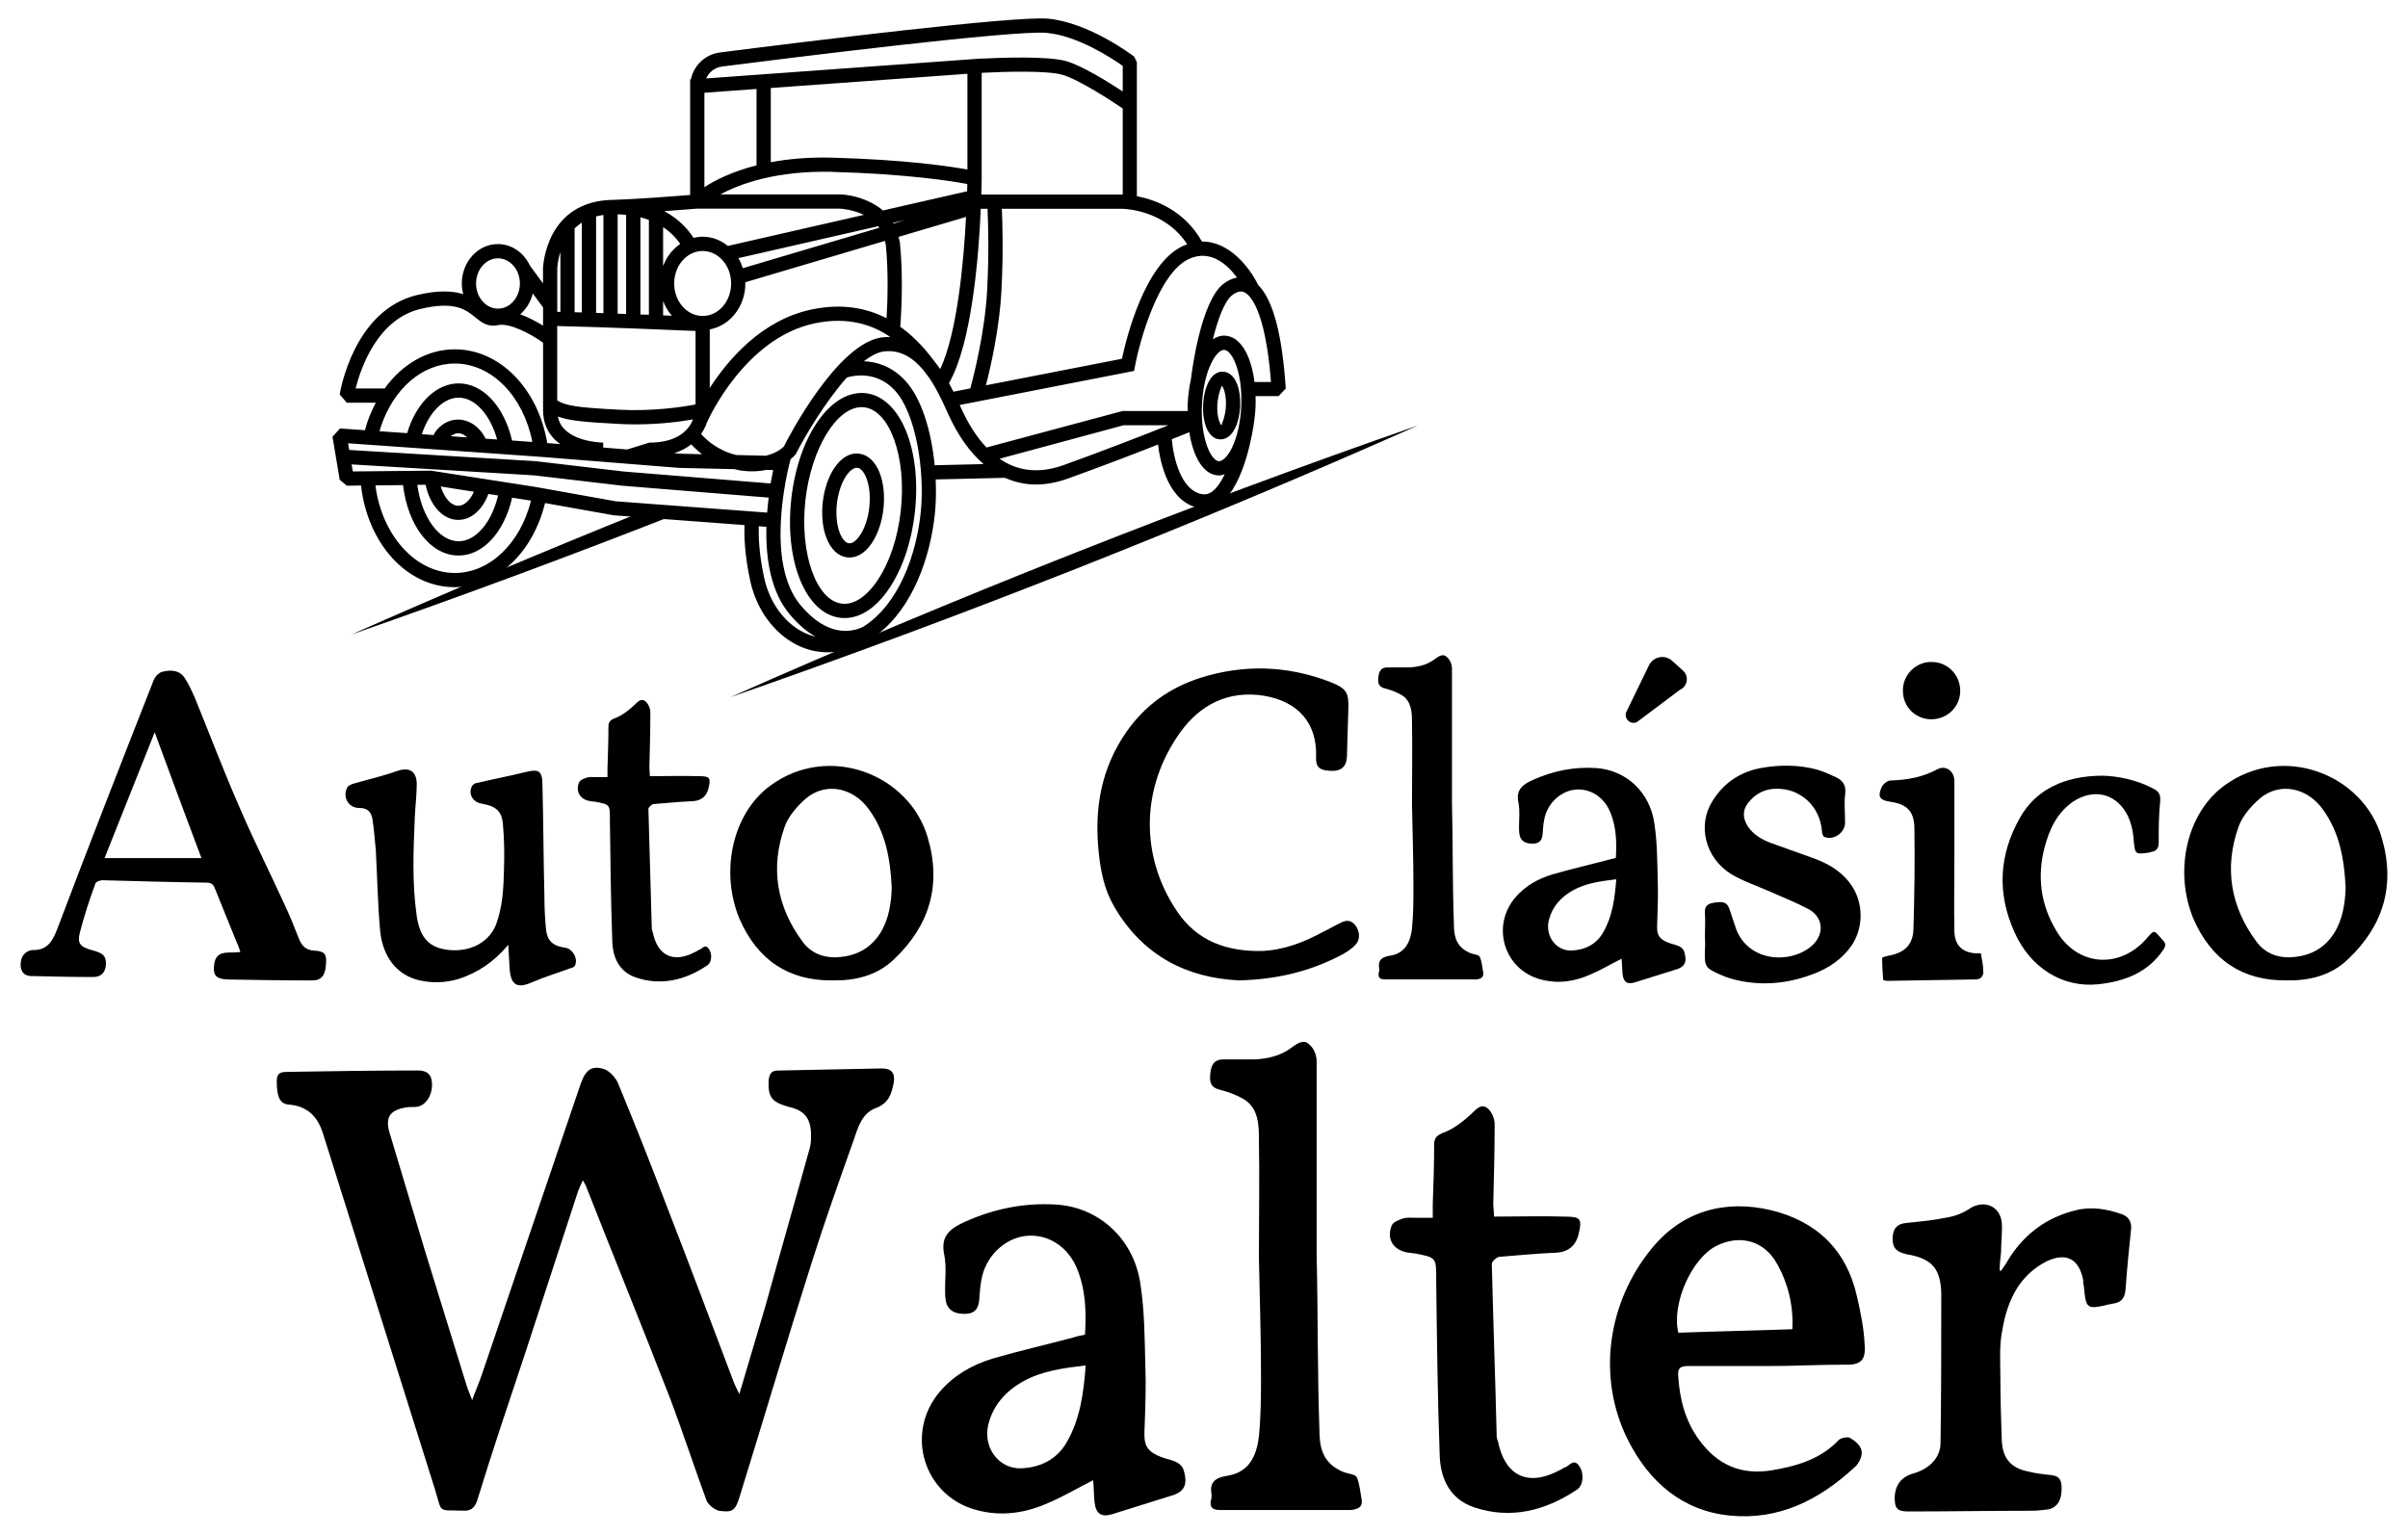<?xml version="1.0" encoding="UTF-8"?>
<svg id="Capa_1" xmlns="http://www.w3.org/2000/svg" viewBox="0 0 400 255">
  <g>
    <g>
      <path d="M143.81,65.33c-5.77-.65-11.18,7.05-12.36,17.51-1.17,10.47,2.42,19.17,8.17,19.81.23.03.46.04.68.04,2.66,0,5.27-1.73,7.43-4.96,2.19-3.26,3.7-7.74,4.24-12.59,1.17-10.46-2.42-19.17-8.17-19.81h.01ZM149.63,84.88c-.5,4.49-1.87,8.58-3.86,11.54-1.8,2.69-3.94,4.11-5.89,3.88-4.29-.48-7.08-8.36-6.09-17.2.96-8.56,5.17-15.45,9.33-15.45.14,0,.28,0,.42.02,4.29.48,7.08,8.36,6.09,17.2h0Z"/>
      <path d="M142.68,75.37c-1.49-.18-2.95.68-4.09,2.39-.99,1.48-1.67,3.49-1.92,5.66-.24,2.17-.03,4.28.61,5.95.74,1.92,1.97,3.07,3.46,3.24.12.01.25.02.37.02,1.36,0,2.67-.84,3.72-2.41.99-1.48,1.67-3.49,1.92-5.66.24-2.17.03-4.28-.61-5.95-.74-1.92-1.97-3.07-3.46-3.24h0ZM144.41,84.29c-.2,1.78-.76,3.46-1.53,4.61-.61.91-1.29,1.44-1.87,1.36-.56-.06-1.12-.71-1.52-1.74-.5-1.29-.67-3.06-.47-4.83s.76-3.46,1.53-4.61c.58-.86,1.23-1.36,1.77-1.36h.09c.56.06,1.12.71,1.52,1.74.5,1.29.67,3.06.47,4.83h0Z"/>
      <path d="M203.19,61.76c-2.11-.15-3.21,2.77-3.34,5.48-.13,2.71.7,5.66,2.81,5.76h.1c.6,0,1.64-.27,2.43-1.91.46-.96.76-2.23.82-3.57.06-1.34-.11-2.63-.48-3.63-.67-1.79-1.75-2.1-2.33-2.13h-.01ZM202.91,70.67c-.24-.17-.79-1.36-.7-3.33s.75-3.11.73-3.26c.24.17.79,1.36.7,3.33s-.75,3.1-.73,3.26Z"/>
      <path d="M213.58,64.56c-.59-9.06-2.13-14.81-4.59-17.21-1.4-2.91-4.8-7.26-9.33-7.22-2.94-5.22-7.83-6.97-10.81-7.53V10.34l-.46-.94c-.3-.23-7.51-5.68-14.33-6.3-5.46-.49-39.92,3.76-54.48,5.62-2.44.31-4.35,2.16-4.82,4.49h-.12v19.19c-2.52.2-8.98.69-12.57.8h0c-11.52.03-11.87,11.28-11.87,11.42v2.46l-2.16-2.93c-.99-2.12-3-3.6-5.33-3.6-3.31,0-6,2.94-6,6.55,0,.62.1,1.21.25,1.78-1.74-.55-4.14-.71-7.72.15-10.48,2.54-12.72,15.94-12.81,16.51l1.17,1.37h4.83c-.54,1.03-1.04,2.11-1.43,3.29-.14.42-.25.85-.37,1.28l-4.15-.29-1.25,1.37,1.2,7.15,1.18.99,2.36-.03c1.11,9.7,7.64,16.89,15.56,16.89,6.96,0,12.99-5.71,15.01-13.98l11.43,2.04,21.7,1.62c-.06,1.59-.02,4.88.98,9.38,1.04,4.68,3.92,8.61,7.7,10.52,1.64.83,3.38,1.24,5.16,1.24s3.49-.39,5.24-1.17c.72-.32,1.36-.75,2.01-1.16.3-.16.55-.3.72-.42.03-.02.07-.04.1-.07.14-.09.24-.17.24-.17l-.02-.02c5.88-4.47,8.77-12.93,9.5-20.06.18-1.76.22-3.69.13-5.65l11.51-.27c1.61.71,3.31,1.11,5.1,1.11s3.52-.33,5.39-1c5.61-2.02,10.97-4.08,14.93-5.64.38,3.12,1.78,9.67,6.92,10.56.26.04.52.07.78.07.95,0,1.87-.32,2.72-.94,4.04-2.98,5.4-12.4,5.54-13.47h0c.12-.8.21-1.62.24-2.45.03-.6.02-1.21,0-1.82h3.84l1.18-1.26h0ZM205.47,46.12c-.75.13-1.51.48-2.24,1.04-3.74,2.88-5.23,14.39-5.4,15.84-.29,1.29-.47,2.68-.54,4.11-.02.39,0,.79,0,1.18h-10.82l-22.6,6.06c-1.76-1.85-3.12-4.15-4.14-6.38l-.31-.68h0s28.97-5.66,28.97-5.66l.15-.79c.77-4.17,3.89-15.5,8.97-17.82,3.59-1.64,6.39.95,7.98,3.11h-.02ZM202.49,76.63c-1.33-.06-3.1-3.76-2.83-9.4.12-2.63.67-5.07,1.53-6.86.67-1.39,1.48-2.24,2.13-2.24h.03c1.33.06,3.1,3.76,2.83,9.4-.12,2.63-.67,5.07-1.53,6.86-.68,1.41-1.54,2.24-2.17,2.24h0ZM130.23,74.16c-.06.06-1,1.08-3.01,1.56l-4.93-.12c-3.03-.74-4.98-2.52-5.83-3.49.5-.73.83-1.46,1.04-2.09h.01c.06-.13,6.17-13.87,17.83-16.3,5.49-1.14,9.55.21,12.55,2.27-.46,0-.93,0-1.42.07-7.36.99-15.49,16.55-16.24,18.09h0ZM128.03,80.33l-24.44-1.99-14.67-1.72-30.91-1.86-.19-1.11,1.7.12h0l30.27,2.13,23.02,1.84,9.2.21c.33.07.64.17.99.22,1.72.24,3.14.15,4.35-.1l1.09.03c-.14.66-.28,1.39-.43,2.22h.02ZM80.66,72.89c-.05-.1-.09-.21-.15-.32-1.91-3.34-5.71-3.83-8-1.08-.2.24-.33.52-.49.79l-1.95-.14c.02-.05.03-.11.05-.16,1.29-3.65,3.62-5.91,6.08-5.91,2.7,0,5.23,2.82,6.38,6.95l-1.91-.13h-.01ZM77.6,72.67l-2.73-.19c.35-.27.77-.5,1.26-.5s1.01.26,1.47.69ZM100.2,73.54h.02s-4.25-.02-6.41-2.18c-.61-.6-.98-1.32-1.14-2.16,1.88.71,4.52.94,10.18,1.24.92.05,1.82.07,2.69.07,4.12,0,7.58-.47,9.59-.83-.65,1.62-2.41,3.86-7.26,3.86l-3.69,1.14-3.98-.32s0-.82,0-.82ZM95.45,37.95c.36-.34.75-.67,1.2-.96v14.92c-.41,0-.81-.02-1.2-.03v-13.93ZM147.14,40.64c.47,4.56.29,9.59.13,12.24-3.18-1.64-7.25-2.54-12.41-1.47-8.37,1.74-13.97,8.42-16.96,13.05v-9.73c3.35-.62,5.91-3.79,5.91-7.63,0-.07-.02-.13-.02-.2l23.19-6.87c.04.21.13.38.16.61ZM114.83,73.83c.43.48,1.02,1.04,1.79,1.64l-3.67-.09-.95-.08c1.15-.37,2.08-.88,2.83-1.48h0ZM121.45,47.1c0,2.98-2.12,5.4-4.73,5.4s-4.73-2.42-4.73-5.4,2.12-5.4,4.73-5.4,4.73,2.42,4.73,5.4ZM110.15,44.2v-6.46c1.36.91,2.27,1.93,2.85,2.79-1.27.86-2.28,2.14-2.85,3.68h0ZM107.79,36.55v15.75c-.46-.02-.93-.04-1.41-.05v-16.15c.5.13.97.28,1.41.45ZM110.15,50.01c.34.92.84,1.75,1.46,2.45-.47-.02-.95-.04-1.46-.06v-2.39ZM123.39,44.56c-.19-.59-.42-1.15-.73-1.67l23.24-5.31c.06.08.1.17.16.26l-22.67,6.72ZM138.3,28.56c12.54.35,19.92,1.55,22.38,2.01,0,.33-.02.74-.03,1.21l-13.99,3.19c-2.2-1.88-5.15-2.6-7.06-2.67h-19.94c3.25-1.75,9.27-3.98,18.63-3.75h0ZM148.36,37.02l2.01-.46-1.95.58s-.04-.08-.06-.12ZM160.7,28.17c-2.89-.53-10.16-1.63-22.33-1.97-4.01-.12-7.43.21-10.33.75v-12.33l32.66-2.36s0,15.91,0,15.91ZM125.67,27.47c-4.13,1.05-6.96,2.52-8.66,3.63v-15.69l8.66-.63v12.68h0ZM115.89,34.67h23.66c.15,0,2.07.13,3.95,1.03l-22.59,5.16c-1.18-.95-2.61-1.53-4.18-1.53-.53,0-1.04.07-1.53.19-.84-1.33-2.36-3.1-4.85-4.44,2.93-.21,5.35-.4,5.55-.42h-.01ZM104.01,35.7v16.47c-.47-.02-.94-.03-1.41-.05v-16.51c.49,0,.96.05,1.41.1h0ZM100.24,52.03c-.41,0-.82-.03-1.22-.04v-16.03c.38-.1.79-.18,1.22-.24v16.32h0ZM115.54,54.99v12.21c-1.94.37-6.88,1.17-12.57.88-6.97-.37-8.89-.62-10.41-1.55v-12.36c7.3.16,19.3.66,22.97.82h.01ZM149.55,54.28c.15-2.01.53-8.19-.06-13.88-.04-.38-.16-.69-.24-1.04l11.22-3.32c-.38,7.35-1.43,19.13-4.28,25.28-.27-.38-.55-.76-.84-1.12-1.24-1.66-3.12-4-5.81-5.92h0ZM162.92,34.69h1.12c.1,2.15.27,7.23-.06,13.5-.37,6.93-2.2,14.15-2.8,16.34l-2.8.55c-.23-.46-.47-.94-.74-1.43,3.8-6.61,4.95-21.18,5.28-28.95h0ZM197.21,40.6c-.23.08-.46.15-.69.26-6.39,2.92-9.44,15.42-10.15,18.75l-22.6,4.41c.79-3.05,2.25-9.41,2.58-15.71.33-6.26.17-11.36.07-13.62h19.91c.31,0,7.11.09,10.88,5.91h0ZM186.33,32.32h-23.32c.05-1.51.06-2.51.06-2.7v-.94h0V12.1c3.67-.2,10.87-.41,13.39.32,2.86.83,8.36,4.47,10.04,5.6v14.31h-.17ZM119.88,11.06c11.3-1.44,48.62-6.1,53.97-5.6,5.21.47,10.99,4.31,12.65,5.49v4.24c-2.45-1.6-6.75-4.27-9.38-5.03-3.06-.88-10.95-.58-14.05-.42v-.02l-45.76,3.31c.45-1.03,1.4-1.81,2.58-1.96h-.01ZM93.09,41.85v9.97c-.18,0-.34,0-.52,0v-7.16c0-.13.05-1.32.52-2.79h0ZM90.2,54.1c-.94-.58-2.31-1.35-3.79-1.88,1.01-.87,1.75-2.07,2.09-3.46l1.71,2.31v3.03h0ZM82.72,42.92c2,0,3.64,1.88,3.64,4.18s-1.63,4.18-3.64,4.18-3.64-1.88-3.64-4.18,1.63-4.18,3.64-4.18ZM59.07,64.55c.83-3.29,3.57-11.48,10.74-13.21,5.73-1.39,7.61.14,9.12,1.37.97.79,2.08,1.69,3.77,1.31,1.94-.43,5.5,1.48,7.3,2.78l.21.15v11.21c0,1.95.66,3.59,1.95,4.88.28.28.6.52.92.75l-2.17-.17c-1.55-9.08-7.89-15.58-15.37-15.58-4.54,0-8.72,2.45-11.64,6.5h-4.83,0ZM63.25,70.94c2.12-6.4,6.94-10.54,12.29-10.54,6.15,0,11.38,5.41,12.89,13.03l-3.37-.24c-1.32-5.69-4.84-9.49-8.87-9.49-3.49,0-6.68,2.87-8.31,7.49-.09.26-.16.52-.24.78l-4.59-.32c.07-.23.12-.47.2-.7h0ZM75.54,95.2c-6.52,0-12.13-6.3-13.18-14.55l4.59-.05c.8,6.77,4.56,11.7,9.24,11.7,4.06,0,7.59-3.91,8.88-9.61l3.14.49c-1.78,7.11-6.86,12.02-12.67,12.02h0ZM70.7,80.55c.74,3.47,2.88,5.83,5.43,5.83,2.13,0,4.02-1.66,5-4.31l1.61.25c-1.06,4.47-3.69,7.61-6.55,7.61-3.29,0-6.16-4.07-6.87-9.37l1.39-.02h0ZM73.21,80.83l5.51.87c-.64,1.42-1.59,2.33-2.59,2.33-1.2,0-2.34-1.31-2.92-3.2ZM88.99,80.91l-17.39-2.71-12.99.13-.2-1.17,30.31,1.82,14.65,1.72,24.32,1.98c-.1.8-.19,1.63-.26,2.49l-25.15-1.88s-13.29-2.38-13.29-2.38ZM126.97,96.13c-.93-4.17-.98-7.23-.93-8.69l1.27.09c-.13,5.09.65,10.69,3.86,14.53,1.47,1.75,2.91,2.93,4.3,3.72-.7-.16-1.38-.41-2.04-.74-3.15-1.59-5.57-4.92-6.46-8.92h0ZM152.95,85.09c-.71,7-3.63,15.33-9.58,19.06-1.79.86-5.86,1.82-10.39-3.6-5.91-7.07-2.26-21.99-1.66-24.24.49-.4.79-.74.86-.84,1.46-2.87,4.87-8.7,8.5-12.75.99-.3,4.77-1.17,7.83,2,3.64,3.77,5.14,13.51,4.44,20.37ZM155.26,77.31c-.54-5.62-2.16-11.24-5.05-14.24-2.21-2.29-4.7-2.97-6.71-3.05,1.14-.88,2.25-1.48,3.29-1.62,2.76-.37,4.91,1.08,6.59,3.09.17.23.33.45.49.65l.53.7c1.24,1.84,2.18,3.89,2.86,5.41l.32.7c1.62,3.53,3.58,6.24,5.81,8.16l-8.12.19h0ZM176.63,77.29c-4.39,1.57-7.86.81-10.59-1.07l20.59-5.56h7.45c-4,1.59-10.52,4.14-17.44,6.63h0ZM201.38,81.66c-.55.41-1.08.55-1.69.45-3.58-.62-4.79-6.21-5.04-9.13,1.2-.48,2.18-.87,2.91-1.17.6,3.87,2.2,7.06,4.82,7.18h.15c.31,0,.61-.09.91-.18-.59,1.22-1.27,2.26-2.06,2.84h0ZM208.39,63.46c-.53-4.1-2.17-7.56-4.92-7.69-.72-.04-1.38.2-2,.6.82-3.28,1.92-6.34,3.21-7.33,1.14-.88,1.8-.58,2.02-.48.81.37,3.47,2.52,4.43,14.91h-2.75,0Z"/>
    </g>
    <path d="M121.31,115.84c37.3-16.54,75.73-31.75,114.26-45.16-37.29,16.56-75.73,31.74-114.26,45.16h0Z"/>
    <path d="M106.84,84.96c-16.3,6.56-32.49,13.38-48.45,20.46,18.44-6.43,36.87-13.27,55.15-20.46h-6.7Z"/>
  </g>
  <g>
    <path d="M39.93,158.17c-.24-.72-.4-1.2-.64-1.68l-3.6-8.88c-.24-.64-.56-.96-1.36-.96-5.76-.08-11.52-.24-17.29-.4-.4,0-1.12.24-1.2.56-.96,2.64-1.84,5.28-2.56,8.08-.48,1.84,0,2.4,1.92,2.96,1.92.48,2.4.96,2.4,2.24,0,1.36-.72,2.24-2.08,2.24-3.44,0-6.88-.08-10.32-.16-.96,0-1.6-.48-1.76-1.52-.08-1.04.16-2,1.12-2.56.24-.08.56-.24.8-.24,2.48.08,3.36-1.44,4.16-3.52,5.2-13.77,10.56-27.45,15.93-41.13.24-.72.96-1.52,1.6-1.6,1.28-.32,2.8-.32,3.68,1.12.64.96,1.12,2.08,1.6,3.12,2.48,6.08,4.8,12.24,7.44,18.25,2.32,5.44,5.04,10.8,7.52,16.25.88,1.84,1.6,3.68,2.32,5.52.48,1.28,1.2,2,2.56,2.08,1.68.08,2.08.56,2,2-.08,2.08-.72,2.96-2.32,2.96-4.72,0-9.44-.08-14.08-.16-1.76-.08-2.32-.64-2.24-2,.08-1.76.8-2.48,2.48-2.48.56,0,1.2,0,1.92-.08h0ZM25.69,121.68c-2.8,7.04-5.52,13.85-8.32,20.89h16.09c-2.56-6.8-5.12-13.68-7.76-20.89h0Z"/>
    <path d="M84.43,156.97c-2.32,2.8-5.04,4.64-8.24,5.68-2.16.64-4.32.72-6.48.24-3.6-.8-6.08-3.68-6.56-8.16-.4-4.4-.48-8.96-.72-13.45-.16-1.76-.32-3.52-.56-5.2-.24-1.28-.88-1.84-2.24-1.84-1.76,0-2.8-1.84-1.92-3.44.16-.32.56-.4.88-.56,2.48-.72,4.96-1.28,7.44-2.16,1.92-.64,3.12,0,3.2,2.08,0,1.84-.24,3.68-.32,5.52-.24,5.52-.48,11.04.32,16.57.56,3.68,2.16,5.28,5.44,5.6,3.6.32,6.64-1.36,7.76-4.32,1.04-2.88,1.2-5.76,1.28-8.72.08-2.56.08-5.2-.16-7.76-.16-2.32-1.2-3.12-3.52-3.52-1.52-.24-2.32-1.68-1.6-2.96.16-.24.48-.48.8-.48,2.64-.64,5.28-1.12,7.84-1.76,2.48-.64,3.04-.32,3.04,2.24.16,6,.16,12.08.32,18.17,0,1.76.08,3.6.24,5.36.16,2.16,1.04,3.04,3.2,3.36,1.28.16,2.24,1.92,1.6,3.04-.16.24-.56.32-.8.4-2.16.8-4.32,1.44-6.32,2.32-2.4,1.04-3.44.48-3.68-2.08l-.24-4.16h0Z"/>
    <path d="M107.95,128.96c2.88,0,5.52-.08,8.16,0,1.76,0,2,.24,1.6,1.92-.32,1.44-1.23,2.19-2.72,2.24-2.16.08-4.32.32-6.48.48-.32.08-.8.56-.8.8.16,6.64.4,13.2.56,19.85,0,.24.08.4.16.64.8,3.92,3.44,5.2,7.04,3.28.24-.08.4-.24.56-.32.56-.08,1.04-1.12,1.68-.24.64.8.56,2.32-.24,2.8-3.6,2.4-7.6,3.44-11.84,2-2.8-.96-3.84-3.36-3.92-6-.24-6.72-.32-13.36-.4-20.09,0-2.64.08-2.64-2.48-3.12-.24,0-.48-.08-.72-.08-1.68-.24-2.56-1.52-1.92-3.12.16-.4.8-.64,1.28-.8.48-.16,1.04-.08,1.6-.08h1.84v-1.52c.08-2.32.16-4.64.16-6.88,0-.8.32-1.12,1.2-1.44,1.04-.4,2.08-1.2,2.96-2,.56-.48,1.12-1.36,1.92-.8.48.32.88,1.2.88,1.84,0,3.12-.08,6.16-.16,9.2,0,.4.08.88.08,1.44h0Z"/>
    <path d="M138.28,162.89c-7.36.08-12.48-3.44-15.45-10.24-3.28-7.92-1.12-17.61,5.2-22.17,9.68-7.04,23.05-1.84,26.09,8.72,2.32,7.92.24,14.65-5.6,20.17-2.88,2.8-6.64,3.6-10.24,3.52h0ZM148.13,147.45c-.24-4.64-.96-9.12-3.84-13.04-2.64-3.6-7.12-4.48-10.4-1.76-1.44,1.28-2.88,2.88-3.52,4.64-2.48,6.88-1.36,13.44,3.04,19.29,1.36,1.76,3.2,2.48,5.28,2.48,3.2-.08,5.76-1.28,7.52-4,1.44-2.32,1.84-4.96,1.92-7.6h0Z"/>
    <path d="M205.82,162.89c-8.56-.4-15.93-4-20.73-12.24-1.6-2.72-2.24-5.76-2.56-8.88-.8-7.28.32-14.08,4.64-20.25,3.04-4.32,7.04-7.2,12.16-8.88,7.36-2.32,14.57-2.08,21.77.72,2.48,1.04,2.96,1.6,2.88,4.32l-.24,8.08c-.08,1.6-.96,2.4-2.64,2.32-2-.08-2.56-.64-2.48-2.4.16-5.52-2.96-9.12-8.64-10.08-6-.96-10.64,1.52-13.93,6.08-6.64,9.28-6.64,20.65-.56,29.69,3.36,5.04,8.32,6.72,14.08,6.64,3.68-.16,7.04-1.44,10.24-3.2.88-.4,1.76-.96,2.64-1.36,1.28-.72,2-.56,2.72.32.8,1.12.8,2.48-.16,3.36-.56.56-1.28,1.04-2,1.44-5.12,2.72-10.64,4.16-17.21,4.32h.02Z"/>
    <path d="M245.12,162.73h-14.97c-.88,0-1.28-.24-1.12-1.12.08-.16.08-.4.08-.64-.24-1.28.24-1.92,1.68-2.16,2.24-.32,3.44-1.76,3.76-4.56.24-2.4.24-4.8.24-7.12,0-4.56-.16-9.04-.24-13.52,0-4.56.08-9.12,0-13.68,0-1.52-.08-3.28-1.52-4.32-.88-.56-1.92-.96-2.88-1.2-1.12-.24-1.28-.88-1.2-1.76.08-.96.32-1.76,1.52-1.76h3.6c1.52-.08,2.96-.4,4.24-1.36.64-.48,1.44-1.04,2.08-.32.48.4.8,1.2.8,1.84v22.25c.16,6.72.08,13.44.32,20.17,0,1.76.24,3.52,2.08,4.56.16.08.4.24.64.32.56.24,1.36.24,1.6.64.32.8.4,1.76.56,2.64.08.88-.56,1.04-1.28,1.12v-.02Z"/>
    <path d="M269.37,159.29c-1.76.88-3.36,1.84-5.04,2.56-2.64,1.2-5.44,1.68-8.4.88-6.08-1.6-8.32-8.88-4.16-13.68,1.6-1.84,3.68-3.04,6.08-3.76,3.04-.88,6.16-1.6,9.2-2.4.48-.16.88-.24,1.36-.32.16-2.64.08-5.12-.88-7.52-1.04-2.64-3.44-4.16-6-3.84-2.48.32-4.64,2.48-5.04,5.12-.16.72-.16,1.44-.24,2.24-.08.88-.4,1.52-1.44,1.6-1.44.08-2.24-.48-2.4-1.52-.08-.4-.08-.88-.08-1.28,0-1.28.16-2.64-.08-3.92-.48-2.16.56-3.04,2.32-3.84,3.36-1.52,6.88-2.24,10.56-2,4.96.32,8.96,4,9.68,9.2.48,3.12.48,6.32.56,9.44.08,2.32,0,4.56-.08,6.88-.08,2-.16,3.04,2.96,3.84.8.24,1.44.56,1.6,1.44.4,1.52-.08,2.32-1.6,2.72l-6.64,2.08c-1.28.4-1.92,0-2.08-1.36-.08-.8-.08-1.68-.16-2.56h0ZM268.48,146.09c-2.64.32-5.04.64-7.2,1.84-2,1.12-3.44,2.72-4,4.96-.64,2.64,1.2,5.12,3.76,5.04,2.24-.08,4.16-1.04,5.28-3.04,1.52-2.64,1.92-5.6,2.16-8.8Z"/>
    <path d="M283.21,155.53c0-1.28.08-2.56,0-3.84-.08-.96.32-1.52,1.36-1.68,1.76-.32,2.32-.08,2.72,1.04s.72,2.24,1.12,3.36c2.08,5.36,8.88,5.84,12.48,2.8,2.16-1.84,2.08-4.64-.32-6.08-2.08-1.12-4.32-2-6.48-2.96s-4.56-1.76-6.56-2.96c-4.32-2.72-5.6-8.16-3.04-12.16,1.84-2.96,4.56-4.8,8-5.44,3.12-.56,6.24-.56,9.28.24,1.12.32,2.16.8,3.2,1.28,1.2.56,1.76,1.44,1.52,2.96-.16,1.44,0,3.04,0,4.56,0,1.68-1.84,3.04-3.44,2.4-.24-.08-.4-.64-.4-.96-.32-4.08-3.52-7.12-7.6-7.04-1.92,0-3.52.88-4.64,2.32-.96,1.2-.96,2.56-.08,3.92.96,1.44,2.4,2.24,3.92,2.8,2.16.8,4.32,1.52,6.48,2.32,2.56.88,4.88,2.08,6.56,4.32,2.4,3.12,2.4,7.84-.16,10.96-1.84,2.32-4.32,3.68-7.12,4.56-3.92,1.28-7.92,1.52-12,.48-.64-.16-1.36-.4-2.08-.72-2.72-1.2-2.8-1.36-2.72-4.24.08-.8,0-1.52,0-2.24Z"/>
    <path d="M329.46,161.45c0,.72-.4,1.28-1.28,1.28l-14.65.24c-.24,0-.72-.08-.72-.24-.08-1.12-.16-2.4-.16-3.6,0-.08.64-.24.96-.32,2.72-.48,4.16-1.76,4.24-4.48.16-5.52.24-11.04.16-16.57,0-2.96-1.2-4.16-4.08-4.56-1.68-.24-2.08-.88-1.36-2.4.16-.48.96-1.12,1.44-1.12,2.8-.08,5.44-.56,7.92-1.92,1.36-.64,2.72.4,2.72,2v12.48c0,4.16-.08,8.4,0,12.56.08,2.32,1.36,3.52,3.76,3.6h.64c.16,1.04.4,2,.4,3.04h0ZM316.1,114.79c-.08-2.64,2.16-4.88,4.8-4.8,2.64,0,4.72,2.16,4.72,4.8s-2.16,4.72-4.8,4.72-4.72-2.08-4.72-4.72Z"/>
    <path d="M349.31,128.88c2.48.08,5.6.64,8.56,2.24.88.48,1.04,1.12.96,2.08-.24,2.24-.24,4.48-.24,6.72,0,.88-.24,1.44-1.12,1.6l-.64.16c-2.24.32-2.16.16-2.4-2.08-.08-1.52-.48-3.2-1.2-4.48-2-3.44-5.6-4.08-8.88-1.92-2.64,1.84-3.92,4.56-4.72,7.6-1.28,4.88-.64,9.6,2,13.93,3.44,5.76,10.32,6.32,14.81,1.36,1.6-1.84,1.28-1.52,2.8.08.56.56.56,1.04.08,1.68-2.56,3.76-6.4,5.2-10.72,5.68-6,.64-11.36-2.72-14-8.72-2.88-6.4-2.56-12.8.96-18.97,2.56-4.56,7.28-6.96,13.77-6.96h-.02Z"/>
    <path d="M379.8,162.89c-7.36.08-12.48-3.44-15.45-10.24-3.28-7.92-1.12-17.61,5.2-22.17,9.68-7.04,23.05-1.84,26.09,8.72,2.32,7.92.24,14.65-5.6,20.17-2.88,2.8-6.64,3.6-10.24,3.52ZM389.64,147.45c-.24-4.64-.96-9.12-3.84-13.04-2.64-3.6-7.12-4.48-10.4-1.76-1.44,1.28-2.88,2.88-3.52,4.64-2.48,6.88-1.36,13.44,3.04,19.29,1.36,1.76,3.2,2.48,5.28,2.48,3.2-.08,5.76-1.28,7.52-4,1.44-2.32,1.84-4.96,1.92-7.6h0Z"/>
    <path d="M270.19,118.22l3.72-7.67c.73-1.5,2.7-1.86,3.91-.71l1.78,1.61c1.01.96.71,2.63-.57,3.18l-7.14,5.36c-1.12.48-2.24-.68-1.71-1.78h.01Z"/>
  </g>
  <g>
    <path d="M122.82,231.6l4.28-14.44c2.43-8.78,4.97-17.56,7.39-26.34.23-.69.23-1.5.23-2.2,0-2.77-1.04-4.16-3.81-4.74-2.77-.81-3.35-1.62-3.23-4.39.12-1.04.46-1.62,1.5-1.62l17.33-.35c1.5,0,2.2.69,1.96,2.31-.35,1.85-.81,3.47-3,4.28-2.2.81-2.89,3-3.58,5.08-2.43,6.82-4.85,13.63-7.05,20.57-4.16,13.06-7.97,26-12.02,39.05-.69,2.19-1.16,2.54-3.47,2.19-.69-.23-1.62-.92-1.96-1.62-2.08-5.66-3.93-11.32-6.01-16.87-4.62-11.9-9.47-23.8-14.1-35.59l-.46-.81c-.35.69-.58,1.27-.81,1.85l-8.67,26.57c-2.77,8.32-5.55,16.52-8.09,24.84-.46,1.27-1.16,1.73-2.43,1.62-4.16-.12-3.35.46-4.51-3.35l-18.72-59.5c-.92-2.77-2.66-4.39-5.66-4.62-1.5-.12-1.96-1.39-1.96-3.93,0-1.5.92-1.5,1.96-1.5,7.16-.12,14.33-.23,21.49-.23,1.27,0,2.19.46,2.31,1.85.23,1.96-.81,3.81-2.31,4.16-.58.12-1.27,0-1.96.12-2.77.46-3.58,1.73-2.66,4.51l5.89,19.64c2.31,7.51,4.62,14.9,6.93,22.41l.81,2.08c.58-1.62,1.16-2.89,1.62-4.27l16.41-48.29c.81-2.31,1.85-3.12,3.93-2.43.92.35,1.96,1.5,2.31,2.43,2.77,6.7,5.43,13.4,7.97,20.1,3.81,9.82,7.51,19.64,11.21,29.46.23.58.46,1.04.92,1.96h.02Z"/>
    <path d="M181.62,245.92c-2.54,1.27-4.85,2.66-7.28,3.7-3.81,1.73-7.86,2.43-12.13,1.27-8.78-2.31-12.02-12.82-6.01-19.76,2.31-2.66,5.31-4.39,8.78-5.43,4.39-1.27,8.9-2.31,13.29-3.47.69-.23,1.27-.35,1.96-.46.23-3.81.12-7.39-1.27-10.86-1.5-3.81-4.97-6.01-8.67-5.55-3.58.46-6.7,3.58-7.28,7.39-.23,1.04-.23,2.08-.35,3.23-.12,1.27-.58,2.19-2.08,2.31-2.08.12-3.23-.69-3.47-2.2-.12-.58-.12-1.27-.12-1.85,0-1.85.23-3.81-.12-5.66-.69-3.12.81-4.39,3.35-5.55,4.85-2.19,9.94-3.23,15.25-2.89,7.16.46,12.94,5.78,13.98,13.29.69,4.51.69,9.13.81,13.63.12,3.35,0,6.59-.12,9.94-.12,2.89-.23,4.39,4.27,5.55,1.16.35,2.08.81,2.31,2.08.58,2.19-.12,3.35-2.31,3.93l-9.59,3c-1.85.58-2.77,0-3-1.96-.12-1.16-.12-2.43-.23-3.7l.03.02ZM180.35,226.86c-3.81.46-7.28.92-10.4,2.66-2.89,1.62-4.97,3.93-5.78,7.16-.92,3.81,1.73,7.39,5.43,7.28,3.23-.12,6.01-1.5,7.63-4.39,2.19-3.81,2.77-8.09,3.12-12.71Z"/>
    <path d="M224.37,250.89h-21.61c-1.27,0-1.85-.35-1.62-1.62.12-.23.12-.58.12-.92-.35-1.85.35-2.77,2.43-3.12,3.23-.46,4.97-2.54,5.43-6.59.35-3.47.35-6.93.35-10.28,0-6.59-.23-13.06-.35-19.53,0-6.59.12-13.17,0-19.76,0-2.2-.12-4.74-2.2-6.24-1.27-.81-2.77-1.39-4.16-1.73-1.62-.35-1.85-1.27-1.73-2.54.12-1.39.46-2.54,2.2-2.54h5.2c2.2-.12,4.28-.58,6.12-1.96.92-.69,2.08-1.5,3-.46.69.58,1.16,1.73,1.16,2.66v32.12c.23,9.7.12,19.41.46,29.11,0,2.54.35,5.08,3,6.59.23.12.58.35.92.46.81.35,1.96.35,2.31.92.46,1.16.58,2.54.81,3.81.12,1.27-.81,1.5-1.85,1.62h.01Z"/>
    <path d="M248.17,202.14c4.16,0,7.97-.12,11.78,0,2.54,0,2.89.35,2.31,2.77-.46,2.08-1.77,3.16-3.93,3.23-3.12.12-6.24.46-9.36.69-.46.12-1.16.81-1.16,1.16.23,9.59.58,19.06.81,28.65,0,.35.12.58.23.92,1.16,5.66,4.97,7.51,10.17,4.74.35-.12.58-.35.81-.46.81-.12,1.5-1.62,2.43-.35.92,1.16.81,3.35-.35,4.04-5.2,3.47-10.98,4.97-17.1,2.89-4.04-1.39-5.55-4.85-5.66-8.66-.35-9.71-.46-19.29-.58-29,0-3.81.12-3.81-3.58-4.51-.35,0-.69-.12-1.04-.12-2.43-.35-3.7-2.19-2.77-4.51.23-.58,1.16-.92,1.85-1.16.69-.23,1.5-.12,2.31-.12h2.66v-2.2c.12-3.35.23-6.7.23-9.94,0-1.16.46-1.62,1.73-2.08,1.5-.58,3-1.73,4.28-2.89.81-.69,1.62-1.96,2.77-1.16.69.46,1.27,1.73,1.27,2.66,0,4.51-.12,8.9-.23,13.29,0,.58.12,1.27.12,2.08v.04Z"/>
    <path d="M309.05,242.34c-.23.58-.58,1.16-1.04,1.5-5.89,5.43-12.59,8.78-20.68,7.97-7.97-.81-13.4-5.66-16.87-12.48-5.31-10.51-3.35-22.99,3.81-31.77,5.08-6.35,12.25-8.32,19.99-6.47,7.51,1.85,12.48,6.59,14.21,14.33.58,2.54,1.16,5.31,1.27,7.97.23,2.66-.69,3.47-3.47,3.35-4.16,0-8.43.23-12.59.23h-13.29c-1.27,0-1.73.35-1.62,1.62.23,3.81,1.16,7.51,3.47,10.63,3,4.16,6.93,5.89,12.02,5.08,4.16-.69,8.2-1.85,11.21-5.08.46-.35,1.62-.58,1.96-.23,1.16.69,2.31,1.73,1.62,3.35h0ZM278.78,221.43c6.24-.23,12.59-.35,18.95-.58.23-3.7-.69-7.63-2.54-10.86-2.08-3.81-6.12-4.97-10.05-3-4.16,2.08-7.51,9.7-6.35,14.44h-.01Z"/>
    <path d="M332.39,211.15c.58-.81,1.04-1.5,1.5-2.31,2.66-4.04,6.24-6.59,10.86-7.74,2.66-.69,5.31-.23,7.86.69,1.04.46,1.5,1.27,1.39,2.43-.35,3.35-.69,6.7-.92,10.05-.12,1.27-.58,2.08-1.96,2.31-.23,0-.46.12-.69.12-3.81.92-3.93.81-4.27-3-.12-.35-.12-.69-.12-1.04-.69-3.47-2.77-4.62-6.01-3.12-4.62,2.31-6.59,6.59-7.39,11.32-.58,2.66-.35,5.43-.35,8.2,0,3.47.12,6.82.23,10.17.12,3.12,1.5,4.74,4.62,5.31.92.23,1.85.35,2.77.46,1.27.12,2.43.12,2.54,1.85.12,2.2-.58,3.58-2.19,3.93-.92.12-1.85.23-2.77.23-6.82,0-13.63.12-20.45.12-1.85,0-2.31-.46-2.31-2.31.08-2.15,1.16-3.5,3.23-4.04,2.66-.81,4.39-2.66,4.39-5.08.12-8.32.12-16.64.12-24.84-.12-4.16-1.62-5.78-5.78-6.47-1.5-.35-2.31-.92-2.31-2.54s.69-2.54,2.31-2.66c2.31-.23,4.62-.46,6.82-.92,1.39-.23,2.77-.81,3.93-1.62,2.31-1.27,4.74-.23,5.08,2.43.12,1.62-.12,3.35-.12,4.97-.12,1.04-.23,2.08-.23,3,.12.12.23.12.23.12v-.02Z"/>
  </g>
</svg>